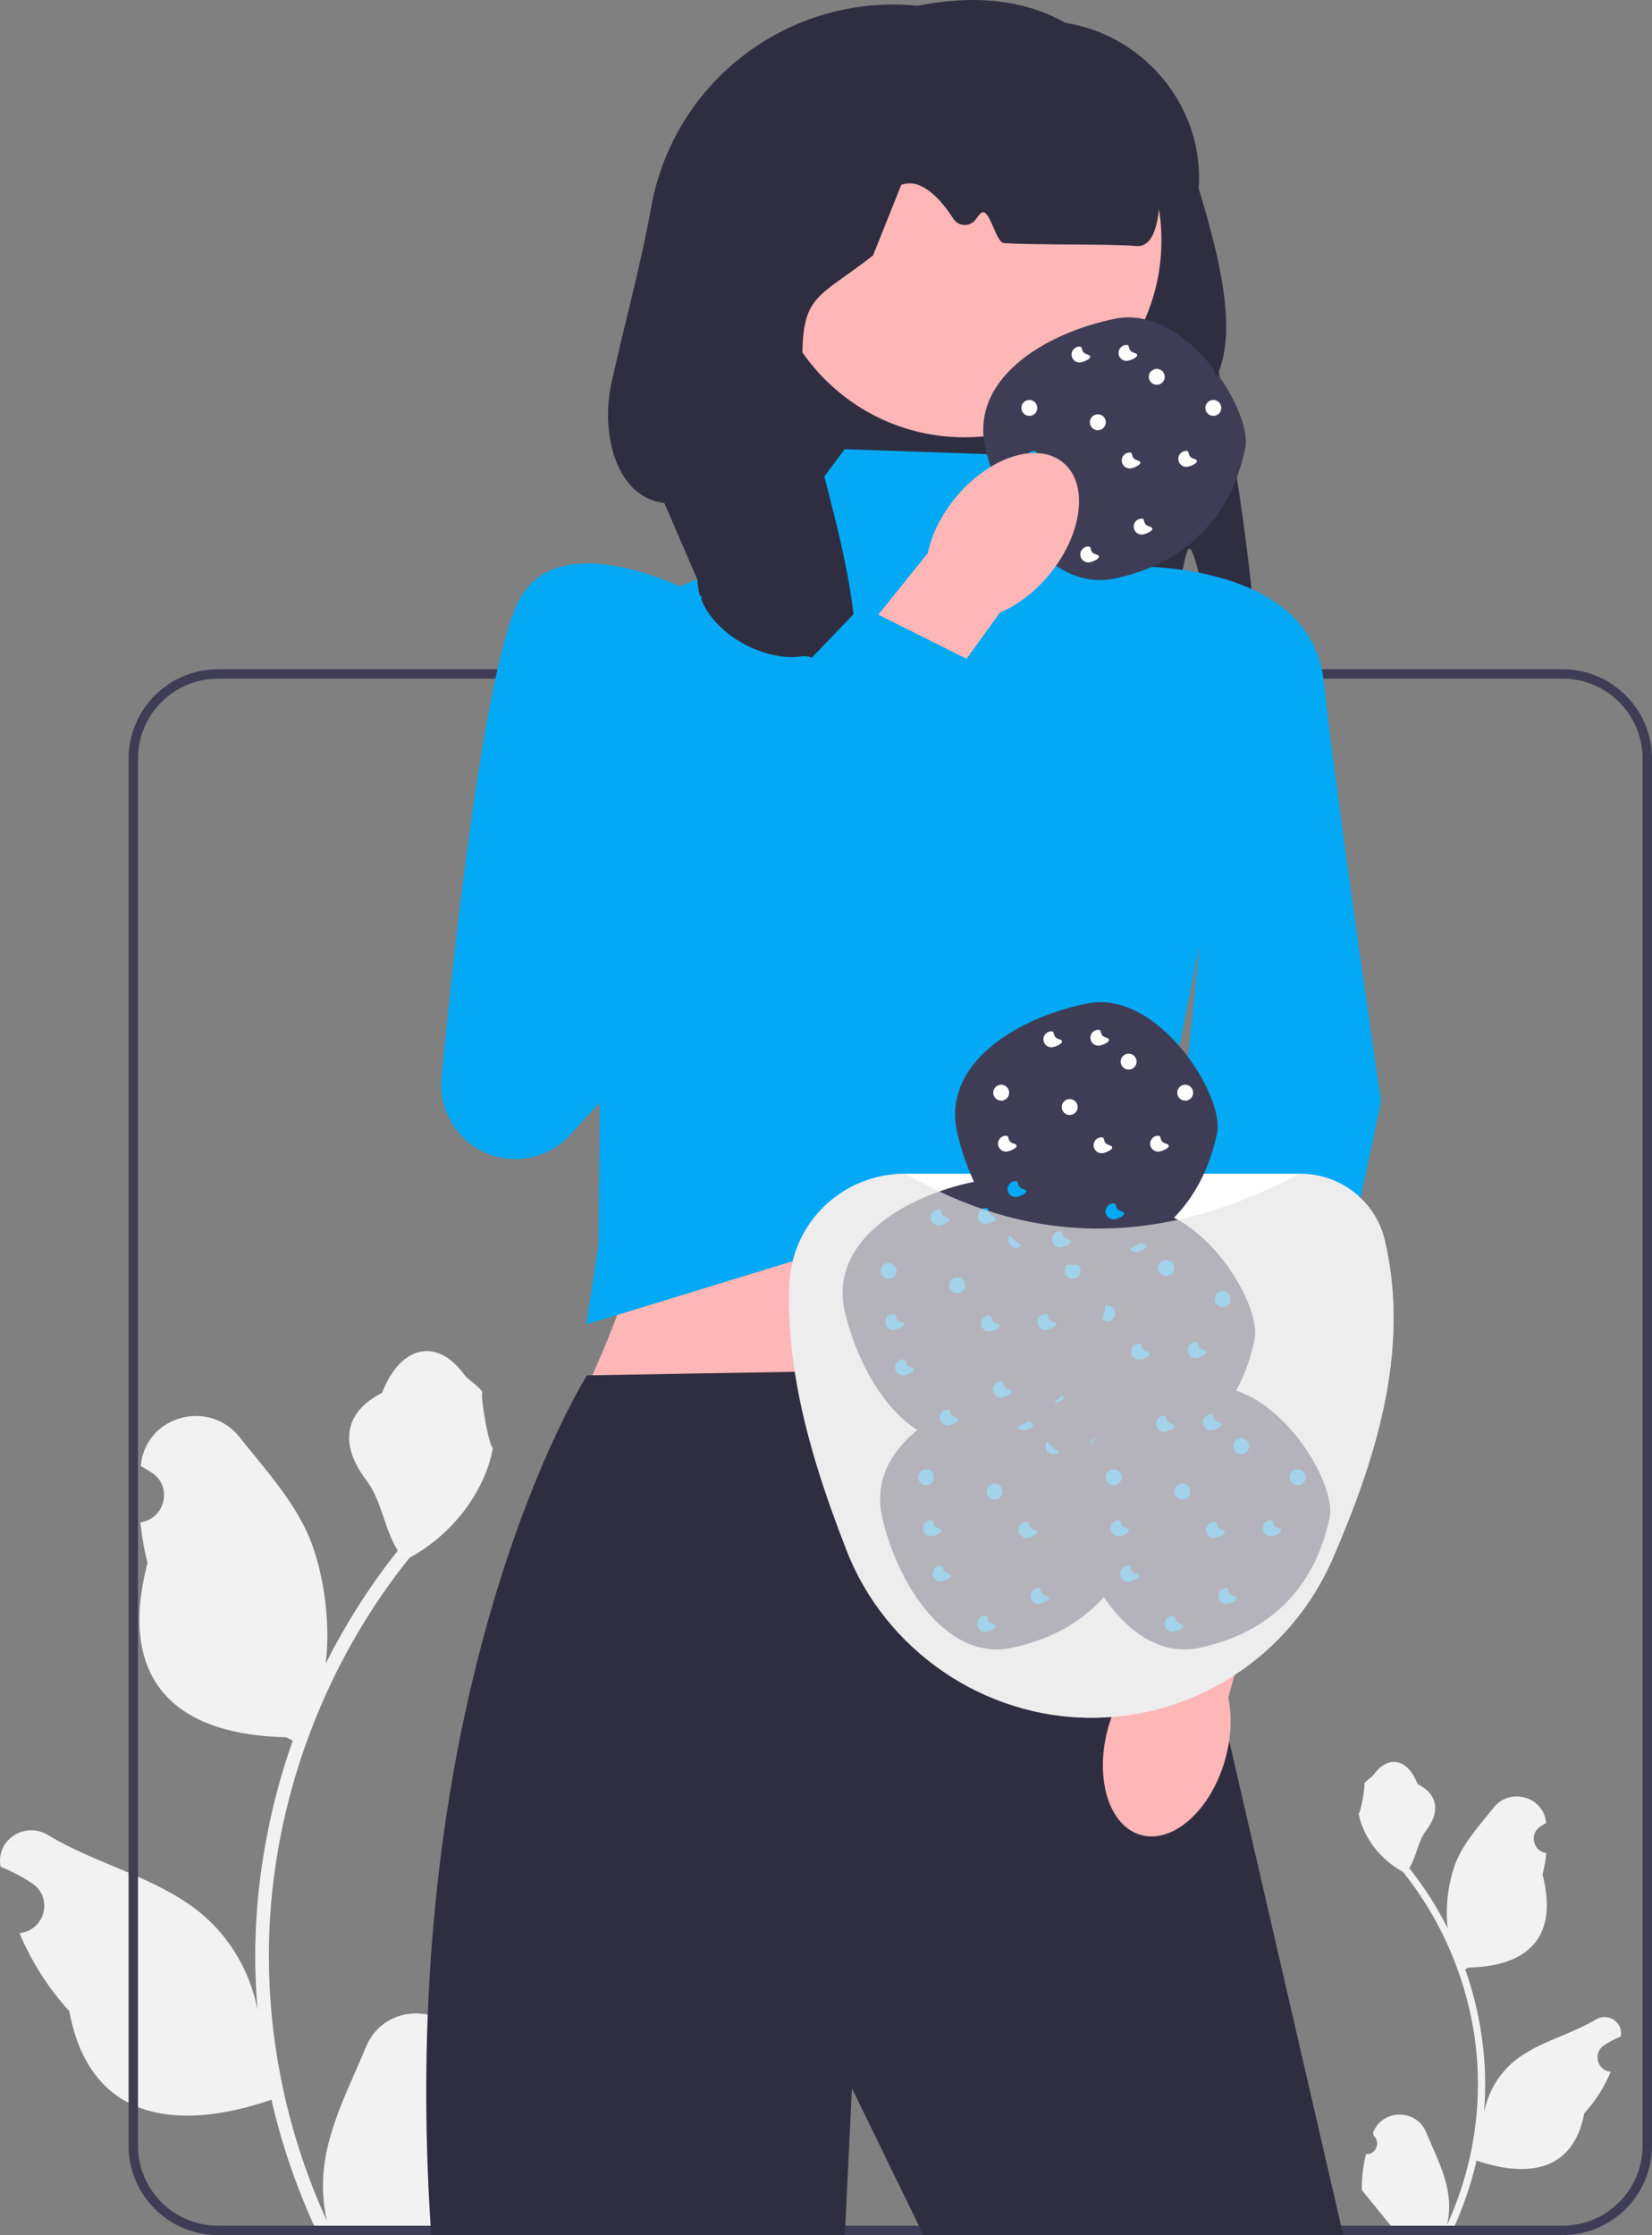 <svg xmlns="http://www.w3.org/2000/svg" width="351.345" height="475.322" viewBox="0 0 351.345 475.322" xmlns:xlink="http://www.w3.org/1999/xlink"><rect x="0" y="0" width="351.345" height="475.322" fill="#808080" stroke="none"/><path d="M290.516,458.106c2.066,.129,3.208-2.437,1.645-3.933l-.155-.618c.02-.05,.041-.099,.062-.148,2.089-4.982,9.17-4.947,11.241,.042,1.839,4.428,4.179,8.864,4.756,13.546,.258,2.067,.142,4.172-.316,6.2,4.308-9.411,6.575-19.687,6.575-30.021,0-2.597-.142-5.193-.433-7.783-.239-2.119-.568-4.224-.995-6.31-2.306-11.277-7.299-22.018-14.5-30.99-3.462-1.892-6.349-4.851-8.093-8.397-.626-1.279-1.117-2.655-1.35-4.056,.394,.052,1.486-5.949,1.188-6.317,.549-.833,1.532-1.247,2.131-2.06,2.982-4.043,7.091-3.337,9.236,2.157,4.582,2.313,4.627,6.148,1.815,9.837-1.789,2.347-2.035,5.522-3.604,8.035,.162,.207,.329,.407,.491,.614,2.961,3.798,5.522,7.88,7.681,12.169-.61-4.766,.291-10.508,1.826-14.21,1.748-4.217,5.025-7.769,7.91-11.415,3.466-4.379,10.573-2.468,11.184,3.083,.006,.054,.012,.107,.017,.161-.429,.242-.848,.499-1.259,.77-2.339,1.547-1.531,5.174,1.241,5.602l.063,.01c-.155,1.544-.42,3.074-.807,4.579,3.702,14.316-4.29,19.53-15.701,19.764-.252,.129-.497,.258-.749,.381,1.156,3.255,2.08,6.594,2.764,9.979,.614,2.99,1.04,6.013,1.279,9.049,.297,3.83,.271,7.68-.052,11.503l.019-.136c.82-4.211,3.107-8.145,6.427-10.87,4.946-4.063,11.933-5.559,17.268-8.824,2.568-1.572,5.859,.459,5.411,3.437l-.022,.143c-.794,.323-1.569,.698-2.319,1.117-.429,.242-.848,.499-1.259,.77-2.339,1.547-1.531,5.174,1.241,5.602l.063,.01c.045,.006,.084,.013,.129,.019-1.363,3.236-3.262,6.239-5.639,8.829-2.315,12.497-12.256,13.683-22.89,10.044h-.006c-1.163,5.064-2.861,10.011-5.044,14.726h-18.02c-.065-.2-.123-.407-.181-.607,1.666,.103,3.346,.006,4.986-.297-1.337-1.641-2.674-3.294-4.011-4.935-.032-.032-.058-.065-.084-.097-.678-.84-1.363-1.673-2.041-2.512l-0-.001c-.042-2.578,.267-5.147,.879-7.64l.001-0,0-0Z" fill="#f2f2f2"/><path d="M101.891,443.981c-3.88,.243-6.024-4.577-3.088-7.386l.292-1.161c-.038-.093-.077-.186-.116-.279-3.923-9.355-17.22-9.291-21.11,.078-3.453,8.316-7.848,16.645-8.931,25.437-.485,3.881-.267,7.835,.594,11.644-8.09-17.672-12.347-36.969-12.347-56.375,0-4.876,.267-9.752,.813-14.615,.449-3.978,1.067-7.932,1.868-11.85,4.33-21.177,13.706-41.347,27.229-58.194,6.501-3.554,11.923-9.109,15.197-15.768,1.176-2.402,2.098-4.985,2.535-7.617-.74,.097-2.79-11.171-2.232-11.862-1.031-1.565-2.876-2.342-4.003-3.869-5.6-7.593-13.316-6.267-17.344,4.051-8.605,4.343-8.688,11.545-3.408,18.472,3.359,4.407,3.821,10.37,6.768,15.088-.303,.388-.619,.764-.922,1.152-5.56,7.132-10.37,14.798-14.424,22.851,1.146-8.95-.546-19.733-3.43-26.684-3.283-7.92-9.436-14.589-14.855-21.436-6.509-8.224-19.855-4.635-21.002,5.79-.011,.101-.022,.202-.033,.303,.805,.454,1.593,.936,2.364,1.446,4.393,2.906,2.875,9.716-2.331,10.519l-.118,.018c.291,2.899,.788,5.773,1.516,8.599-6.951,26.883,8.056,36.675,29.485,37.114,.473,.243,.934,.485,1.407,.716-2.171,6.113-3.906,12.384-5.191,18.739-1.152,5.616-1.953,11.292-2.402,16.993-.558,7.192-.509,14.421,.097,21.602l-.036-.255c-1.54-7.908-5.834-15.295-12.068-20.413-9.287-7.629-22.408-10.438-32.428-16.571-4.823-2.952-11.003,.863-10.162,6.454l.041,.268c1.492,.606,2.947,1.31,4.354,2.098,.805,.454,1.593,.936,2.364,1.446,4.393,2.906,2.875,9.716-2.331,10.519l-.118,.018c-.085,.012-.158,.024-.242,.037,2.559,6.076,6.125,11.716,10.588,16.58,4.347,23.468,23.015,25.695,42.985,18.86h.012c2.183,9.509,5.373,18.8,9.473,27.654h33.84c.121-.376,.23-.764,.34-1.14-3.129,.194-6.283,.012-9.364-.558,2.511-3.081,5.021-6.186,7.532-9.267,.061-.061,.109-.121,.158-.182,1.274-1.577,2.559-3.141,3.833-4.718l.001-.002c.08-4.84-.5-9.665-1.65-14.347l-.001-.001-0-0Z" fill="#f2f2f2"/><path d="M225.045,143.572c0-.23-.01-.45-.02-.68,0-.19-.01-.38-.02-.57h-11.13c-.26,.27-.52,.52-.79,.74-.12,.11-.25,.21-.37,.3-.09,.08-.18,.14-.27,.2-.25,.17-.49,.32-.74,.44-.09,.05-.18,.09-.27,.12-.22,.1-.44,.16-.66,.2h14.28c0-.25,0-.5-.01-.75Zm-22.17,.25c-.35-.02-.69-.05-1.04-.07-1.11-.08-2.24-.15-3.37-.23-.57-.04-1.13-.07-1.69-.11-.06,0-.11-.02-.17-.04-.03-.02-.06-.03-.09-.06-.06-.03-.13-.09-.19-.16-.06-.06-.12-.14-.18-.22-.05-.07-.11-.16-.16-.24-.07-.12-.13-.24-.2-.37h-4.07c-.06,.11-.12,.2-.17,.28l-.02,.02c-.05,.07-.1,.14-.15,.19-.12,.13-.23,.2-.34,.19-.21-.02-.42-.04-.62-.09-.08-.01-.15-.03-.23-.05-.07-.02-.15-.04-.22-.06-.16-.05-.32-.11-.47-.17-.04-.02-.08-.03-.12-.05-.17-.08-.34-.16-.51-.26h-12.62c-.49,.65-.94,1.32-1.37,2h34.73c-2.03-.18-4.33-.34-6.73-.5Zm22.17-.25c0-.23-.01-.45-.02-.68,0-.19-.01-.38-.02-.57h-11.13c-.26,.27-.52,.52-.79,.74-.12,.11-.25,.21-.37,.3-.09,.08-.18,.14-.27,.2-.25,.17-.49,.32-.74,.44-.09,.05-.18,.09-.27,.12-.22,.1-.44,.16-.66,.2h14.28c0-.25,0-.5-.01-.75Zm-22.17,.25c-.35-.02-.69-.05-1.04-.07-1.11-.08-2.24-.15-3.37-.23-.57-.04-1.13-.07-1.69-.11-.06,0-.11-.02-.17-.04-.03-.02-.06-.03-.09-.06-.06-.03-.13-.09-.19-.16-.06-.06-.12-.14-.18-.22-.05-.07-.11-.16-.16-.24-.07-.12-.13-.24-.2-.37h-4.07c-.06,.11-.12,.2-.17,.28l-.02,.02c-.05,.07-.1,.14-.15,.19-.12,.13-.23,.2-.34,.19-.21-.02-.42-.04-.62-.09-.08-.01-.15-.03-.23-.05-.07-.02-.15-.04-.22-.06-.16-.05-.32-.11-.47-.17-.04-.02-.08-.03-.12-.05-.17-.08-.34-.16-.51-.26h-12.62c-.49,.65-.94,1.32-1.37,2h34.73c-2.03-.18-4.33-.34-6.73-.5Zm129.45-1.5H46.365c-10.49,0-19.02,8.53-19.02,19.02V456.302c0,10.49,8.53,19.02,19.02,19.02H332.325c10.49,0,19.02-8.53,19.02-19.02V161.342c0-10.49-8.53-19.02-19.02-19.02Zm17.02,313.98c0,9.39-7.63,17.02-17.02,17.02H46.365c-9.39,0-17.02-7.63-17.02-17.02V161.342c0-9.39,7.63-17.02,17.02-17.02H332.325c9.39,0,17.02,7.63,17.02,17.02V456.302ZM202.875,143.822c-.35-.02-.69-.05-1.04-.07-1.11-.08-2.24-.15-3.37-.23-.57-.04-1.13-.07-1.69-.11-.06,0-.11-.02-.17-.04-.03-.02-.06-.03-.09-.06-.06-.03-.13-.09-.19-.16-.06-.06-.12-.14-.18-.22-.05-.07-.11-.16-.16-.24-.07-.12-.13-.24-.2-.37h-4.07c-.06,.11-.12,.2-.17,.28l-.02,.02c-.05,.07-.1,.14-.15,.19-.12,.13-.23,.2-.34,.19-.21-.02-.42-.04-.62-.09-.08-.01-.15-.03-.23-.05-.07-.02-.15-.04-.22-.06-.16-.05-.32-.11-.47-.17-.04-.02-.08-.03-.12-.05-.17-.08-.34-.16-.51-.26h-12.62c-.49,.65-.94,1.32-1.37,2h34.73c-2.03-.18-4.33-.34-6.73-.5Zm22.17-.25c0-.23-.01-.45-.02-.68,0-.19-.01-.38-.02-.57h-11.13c-.26,.27-.52,.52-.79,.74-.12,.11-.25,.21-.37,.3-.09,.08-.18,.14-.27,.2-.25,.17-.49,.32-.74,.44-.09,.05-.18,.09-.27,.12-.22,.1-.44,.16-.66,.2h14.28c0-.25,0-.5-.01-.75Zm-22.17,.25c-.35-.02-.69-.05-1.04-.07-1.11-.08-2.24-.15-3.37-.23-.57-.04-1.13-.07-1.69-.11-.06,0-.11-.02-.17-.04-.03-.02-.06-.03-.09-.06-.06-.03-.13-.09-.19-.16-.06-.06-.12-.14-.18-.22-.05-.07-.11-.16-.16-.24-.07-.12-.13-.24-.2-.37h-4.07c-.06,.11-.12,.2-.17,.28l-.02,.02c-.05,.07-.1,.14-.15,.19-.12,.13-.23,.2-.34,.19-.21-.02-.42-.04-.62-.09-.08-.01-.15-.03-.23-.05-.07-.02-.15-.04-.22-.06-.16-.05-.32-.11-.47-.17-.04-.02-.08-.03-.12-.05-.17-.08-.34-.16-.51-.26h-12.62c-.49,.65-.94,1.32-1.37,2h34.73c-2.03-.18-4.33-.34-6.73-.5Zm22.17-.25c0-.23-.01-.45-.02-.68,0-.19-.01-.38-.02-.57h-11.13c-.26,.27-.52,.52-.79,.74-.12,.11-.25,.21-.37,.3-.09,.08-.18,.14-.27,.2-.25,.17-.49,.32-.74,.44-.09,.05-.18,.09-.27,.12-.22,.1-.44,.16-.66,.2h14.28c0-.25,0-.5-.01-.75Z" fill="#3f3d56"/><path d="M266.984,144.485c-7.98,2.927-11.973-27.133-13.964-27.804-1.851-.624-4.139,29.869-5.985,29.268-44.666-14.554-63.244-49.903-101.765-39.927-10.764-34.071-7.673-71.054,3.99-81.95C167.443-.103,202.64,.73,226.882,4.896c18.957,3.258,31.723,21.75,27.218,40.45-.303,1.26-1.514,2.448-1.121,3.603,1.681,4.937,15.464,72.574,14.005,95.536Z" fill="#2f2e41"/><circle cx="205.117" cy="51.106" r="41.893" fill="#ffb6b6"/><path d="M243.24,292.487H125.965c9.83-21.934,15.873-42.824,6.426-59.441l110.849-6.426c-5.539,22.431-6.216,44.445,0,65.867Z" fill="#ffb6b6"/><path d="M285.685,475.322h-89.29l-.97-2-14.24-29.23-1.41,29.23-.1,2H91.715c-.04-.67-.09-1.34-.13-2-5.42-83.65,14.07-140.35,25.5-165.72l.01-.01c4.49-9.98,7.75-15.11,7.75-15.11l1.13-.01h.01l22.83-.4h.01l20.22-.34,15.28-.25,6.13-.11h.01l3.84-.06,19.09-.33,17.05-.29,12.24-.2h.34l1.82,7.85v.01l.07,.35v.01l.31,1.29,.01,.04,.62,2.71v.02l.04,.15v.01l.15,.65,.01,.03,1.44,6.23,2.33,10.13,3.07,13.25,3.87,16.82,1.96,8.47,2.69,11.67,23.8,103.14,.47,2Z" fill="#2f2e41"/><path d="M226.309,97.151l-46.671-1.628-18.448,24.739-9.707,2.108c-14.551,3.16-24.533,16.58-23.374,31.425l-.792,110.764-2.644,17.102,121.739-37.309,22.841-113.357-32.546-11.692-10.398-22.151Z" fill="#03a9f4"/><path d="M235.739,367.205c1.338-4.712,3.63-8.732,6.358-11.599l9.912-45.696,21.606,5.353-12.381,45.778c.814,3.873,.651,8.497-.687,13.209-3.057,10.765-11.089,17.915-17.939,15.97-6.851-1.945-9.926-12.249-6.869-23.015v-0Z" fill="#ffb6b6"/><path d="M238.728,120.446s39.892-2.032,42.797,24.422c2.905,26.454,12.198,89.34,12.198,89.34l-21.541,101.694-30.717-4.269,13.574-129.445-16.311-81.743Z" fill="#03a9f4"/><g><path d="M264.826,95.386c-3.174,14.917-12.705,24.406-27.615,27.615-13.384,2.88-24.057-12.367-27.615-27.615-3.466-14.852,12.666-24.591,27.615-27.615,15.078-3.049,29.309,19.652,27.615,27.615Z" fill="#3f3d56"/><circle cx="218.915" cy="86.746" r="1.694" fill="#fff"/><circle cx="258.05" cy="86.746" r="1.694" fill="#fff"/><circle cx="233.485" cy="89.796" r="1.694" fill="#fff"/><circle cx="246.021" cy="80.139" r="1.694" fill="#fff"/><path d="M231.282,75.395c1.694,.508-.758,1.694-1.694,1.694s-1.694-.758-1.694-1.694,.758-1.694,1.694-1.694,0,1.186,1.694,1.694Z" fill="#fff"/><path d="M241.955,97.928c1.694,.508-.758,1.694-1.694,1.694s-1.694-.758-1.694-1.694,.758-1.694,1.694-1.694,0,1.186,1.694,1.694Z" fill="#fff"/><path d="M241.278,75.056c1.694,.508-.758,1.694-1.694,1.694s-1.694-.758-1.694-1.694,.758-1.694,1.694-1.694,0,1.186,1.694,1.694Z" fill="#fff"/><path d="M244.497,111.989c1.694,.508-.758,1.694-1.694,1.694s-1.694-.758-1.694-1.694,.758-1.694,1.694-1.694,0,1.186,1.694,1.694Z" fill="#fff"/><path d="M223.658,107.245c1.694,.508-.758,1.694-1.694,1.694s-1.694-.758-1.694-1.694,.758-1.694,1.694-1.694,0,1.186,1.694,1.694Z" fill="#03a9f4"/><path d="M253.984,97.589c1.694,.508-.758,1.694-1.694,1.694s-1.694-.758-1.694-1.694,.758-1.694,1.694-1.694,0,1.186,1.694,1.694Z" fill="#fff"/><path d="M221.625,97.589c1.694,.508-.758,1.694-1.694,1.694s-1.694-.758-1.694-1.694,.758-1.694,1.694-1.694,0,1.186,1.694,1.694Z" fill="#03a9f4"/><path d="M233.146,117.919c1.694,.508-.758,1.694-1.694,1.694s-1.694-.758-1.694-1.694,.758-1.694,1.694-1.694,0,1.186,1.694,1.694Z" fill="#fff"/></g><path d="M223.152,122.2c-3.116,3.78-6.827,6.542-10.477,8.074l-27.41,37.882-17.644-13.57,29.705-36.967c.808-3.874,2.812-8.045,5.928-11.824,7.119-8.635,17.344-11.962,22.839-7.432,5.495,4.53,4.179,15.202-2.94,23.837l-0,0Z" fill="#ffb6b6"/><path d="M181.219,148.876c4.535-22.387-10.223-54.79-10.547-71.554-.288-14.916,3.282-13.767,15-23l6-15c4.508-1.71,8.859,3.694,11.068,7.176,1.128,1.778,3.677,1.803,4.856,.059,.573-.847,1.126-1.463,1.511-1.436,1.609,.113,2.771,6.464,4.415,6.574,6.915,.464,22.583,.131,28.15,.626,6.067,.54,4.69-14.352,5.338-13.186,5.059,9.105,2.335-2.814-4.202-7.81l9.726,.996c5.807,18.526,11.419,36.921,6.138,48l-9.683-27.221c0-27.544-13.949-59.847-53.847-51.867h-0c-27.154-2.715-51.787,15.923-56.638,42.777-2.359,13.061-6.027,26.227-8.514,37.697-2.216,10.221,.896,24.1,11.29,25.255l7.064,16.359c0,9.596,12.937,17.607,22.154,16.268,4.736-.688,10.239,7.68,10.846,9.732l-.125-.446Z" fill="#2f2e41"/><g><path d="M294.515,263.772c-.84-3.54-2.65-6.63-5.14-9l-.01-.01c-3.35-3.23-7.94-5.16-12.94-5.16h-83.86c-13.26,0-24.09,10.27-24.65,23.4-.15,3.24-.09,6.46,.13,9.67,.19,3.05,.55,6.07,1,9.06,.04,.25,.07,.5,.12,.75v.01c2.12,13.22,6.49,25.87,10.86,37.14,8.27,21.33,29.19,35.67,52.08,35.67,1.45,0,2.88-.06,4.3-.17h.01c7.94-.6,15.52-2.91,22.31-6.62,1.31-.7,2.57-1.45,3.8-2.27,0,0,.01,0,.01-.01,9.1-5.92,16.47-14.49,20.97-24.93,8.59-19.94,16.63-43.57,11.01-67.53Z" fill="#fff"/><g><path d="M242.883,322.804c-3.174,14.917-12.705,24.406-27.615,27.615-13.384,2.88-24.057-12.367-27.615-27.615-3.466-14.852,12.666-24.591,27.615-27.615,15.078-3.049,29.309,19.652,27.615,27.615Z" fill="#3f3d56"/><circle cx="196.971" cy="314.164" r="1.694" fill="#03a9f4"/><circle cx="236.106" cy="314.164" r="1.694" fill="#03a9f4"/><circle cx="211.541" cy="317.213" r="1.694" fill="#03a9f4"/><circle cx="224.077" cy="307.556" r="1.694" fill="#03a9f4"/><path d="M209.338,302.813c1.694,.508-.758,1.694-1.694,1.694s-1.694-.758-1.694-1.694,.758-1.694,1.694-1.694,0,1.186,1.694,1.694Z" fill="#03a9f4"/><path d="M220.012,325.345c1.694,.508-.758,1.694-1.694,1.694s-1.694-.758-1.694-1.694,.758-1.694,1.694-1.694,0,1.186,1.694,1.694Z" fill="#03a9f4"/><path d="M219.334,302.474c1.694,.508-.758,1.694-1.694,1.694s-1.694-.758-1.694-1.694,.758-1.694,1.694-1.694,0,1.186,1.694,1.694Z" fill="#03a9f4"/><path d="M222.553,339.407c1.694,.508-.758,1.694-1.694,1.694s-1.694-.758-1.694-1.694,.758-1.694,1.694-1.694,0,1.186,1.694,1.694Z" fill="#03a9f4"/><path d="M201.715,334.663c1.694,.508-.758,1.694-1.694,1.694s-1.694-.758-1.694-1.694,.758-1.694,1.694-1.694,0,1.186,1.694,1.694Z" fill="#03a9f4"/><path d="M232.04,325.006c1.694,.508-.758,1.694-1.694,1.694s-1.694-.758-1.694-1.694,.758-1.694,1.694-1.694,0,1.186,1.694,1.694Z" fill="#03a9f4"/><path d="M199.682,325.006c1.694,.508-.758,1.694-1.694,1.694s-1.694-.758-1.694-1.694,.758-1.694,1.694-1.694,0,1.186,1.694,1.694Z" fill="#03a9f4"/><path d="M211.202,345.336c1.694,.508-.758,1.694-1.694,1.694s-1.694-.758-1.694-1.694,.758-1.694,1.694-1.694,0,1.186,1.694,1.694Z" fill="#03a9f4"/></g><g><path d="M266.821,284.901c-3.174,14.917-12.705,24.406-27.615,27.615-13.384,2.88-24.057-12.367-27.615-27.615-3.466-14.852,12.666-24.591,27.615-27.615,15.078-3.049,29.309,19.652,27.615,27.615Z" fill="#3f3d56"/><circle cx="220.91" cy="276.261" r="1.694" fill="#03a9f4"/><circle cx="260.045" cy="276.261" r="1.694" fill="#03a9f4"/><circle cx="235.479" cy="279.31" r="1.694" fill="#03a9f4"/><circle cx="248.016" cy="269.654" r="1.694" fill="#03a9f4"/><path d="M233.277,264.91c1.694,.508-.758,1.694-1.694,1.694s-1.694-.758-1.694-1.694,.758-1.694,1.694-1.694,0,1.186,1.694,1.694Z" fill="#03a9f4"/><path d="M243.95,287.442c1.694,.508-.758,1.694-1.694,1.694s-1.694-.758-1.694-1.694,.758-1.694,1.694-1.694,0,1.186,1.694,1.694Z" fill="#03a9f4"/><path d="M243.273,264.571c1.694,.508-.758,1.694-1.694,1.694s-1.694-.758-1.694-1.694,.758-1.694,1.694-1.694,0,1.186,1.694,1.694Z" fill="#03a9f4"/><path d="M246.491,301.504c1.694,.508-.758,1.694-1.694,1.694s-1.694-.758-1.694-1.694,.758-1.694,1.694-1.694,0,1.186,1.694,1.694Z" fill="#03a9f4"/><path d="M225.653,296.76c1.694,.508-.758,1.694-1.694,1.694s-1.694-.758-1.694-1.694,.758-1.694,1.694-1.694,0,1.186,1.694,1.694Z" fill="#03a9f4"/><path d="M255.979,287.103c1.694,.508-.758,1.694-1.694,1.694s-1.694-.758-1.694-1.694,.758-1.694,1.694-1.694,0,1.186,1.694,1.694Z" fill="#03a9f4"/><path d="M223.62,287.103c1.694,.508-.758,1.694-1.694,1.694s-1.694-.758-1.694-1.694,.758-1.694,1.694-1.694,0,1.186,1.694,1.694Z" fill="#03a9f4"/><path d="M235.141,307.433c1.694,.508-.758,1.694-1.694,1.694s-1.694-.758-1.694-1.694,.758-1.694,1.694-1.694,0,1.186,1.694,1.694Z" fill="#03a9f4"/></g><g><path d="M234.903,278.916c-3.174,14.917-12.705,24.406-27.615,27.615-13.384,2.88-24.057-12.367-27.615-27.615-3.466-14.852,12.666-24.591,27.615-27.615,15.078-3.049,29.309,19.652,27.615,27.615Z" fill="#3f3d56"/><circle cx="188.991" cy="270.276" r="1.694" fill="#03a9f4"/><circle cx="228.126" cy="270.276" r="1.694" fill="#03a9f4"/><circle cx="203.561" cy="273.326" r="1.694" fill="#03a9f4"/><circle cx="216.098" cy="263.669" r="1.694" fill="#03a9f4"/><path d="M201.359,258.925c1.694,.508-.758,1.694-1.694,1.694s-1.694-.758-1.694-1.694,.758-1.694,1.694-1.694,0,1.186,1.694,1.694Z" fill="#03a9f4"/><path d="M212.032,281.457c1.694,.508-.758,1.694-1.694,1.694s-1.694-.758-1.694-1.694,.758-1.694,1.694-1.694,0,1.186,1.694,1.694Z" fill="#03a9f4"/><path d="M211.354,258.586c1.694,.508-.758,1.694-1.694,1.694s-1.694-.758-1.694-1.694,.758-1.694,1.694-1.694,0,1.186,1.694,1.694Z" fill="#03a9f4"/><path d="M214.573,295.519c1.694,.508-.758,1.694-1.694,1.694s-1.694-.758-1.694-1.694,.758-1.694,1.694-1.694,0,1.186,1.694,1.694Z" fill="#03a9f4"/><path d="M193.735,290.775c1.694,.508-.758,1.694-1.694,1.694s-1.694-.758-1.694-1.694,.758-1.694,1.694-1.694,0,1.186,1.694,1.694Z" fill="#03a9f4"/><path d="M224.06,281.119c1.694,.508-.758,1.694-1.694,1.694s-1.694-.758-1.694-1.694,.758-1.694,1.694-1.694,0,1.186,1.694,1.694Z" fill="#03a9f4"/><path d="M191.702,281.119c1.694,.508-.758,1.694-1.694,1.694s-1.694-.758-1.694-1.694,.758-1.694,1.694-1.694,0,1.186,1.694,1.694Z" fill="#03a9f4"/><path d="M203.222,301.449c1.694,.508-.758,1.694-1.694,1.694s-1.694-.758-1.694-1.694,.758-1.694,1.694-1.694,0,1.186,1.694,1.694Z" fill="#03a9f4"/></g><g><path d="M258.842,241.013c-3.174,14.917-12.705,24.406-27.615,27.615-13.384,2.88-24.057-12.367-27.615-27.615-3.466-14.852,12.666-24.591,27.615-27.615,15.078-3.049,29.309,19.652,27.615,27.615Z" fill="#3f3d56"/><circle cx="212.93" cy="232.373" r="1.694" fill="#fff"/><circle cx="252.065" cy="232.373" r="1.694" fill="#fff"/><circle cx="227.5" cy="235.423" r="1.694" fill="#fff"/><circle cx="240.037" cy="225.766" r="1.694" fill="#fff"/><path d="M225.297,221.022c1.694,.508-.758,1.694-1.694,1.694s-1.694-.758-1.694-1.694,.758-1.694,1.694-1.694,0,1.186,1.694,1.694Z" fill="#fff"/><path d="M235.971,243.555c1.694,.508-.758,1.694-1.694,1.694s-1.694-.758-1.694-1.694,.758-1.694,1.694-1.694,0,1.186,1.694,1.694Z" fill="#fff"/><path d="M235.293,220.683c1.694,.508-.758,1.694-1.694,1.694s-1.694-.758-1.694-1.694,.758-1.694,1.694-1.694,0,1.186,1.694,1.694Z" fill="#fff"/><path d="M238.512,257.616c1.694,.508-.758,1.694-1.694,1.694s-1.694-.758-1.694-1.694,.758-1.694,1.694-1.694,0,1.186,1.694,1.694Z" fill="#03a9f4"/><path d="M217.674,252.872c1.694,.508-.758,1.694-1.694,1.694s-1.694-.758-1.694-1.694,.758-1.694,1.694-1.694,0,1.186,1.694,1.694Z" fill="#03a9f4"/><path d="M247.999,243.216c1.694,.508-.758,1.694-1.694,1.694s-1.694-.758-1.694-1.694,.758-1.694,1.694-1.694,0,1.186,1.694,1.694Z" fill="#fff"/><path d="M215.641,243.216c1.694,.508-.758,1.694-1.694,1.694s-1.694-.758-1.694-1.694,.758-1.694,1.694-1.694,0,1.186,1.694,1.694Z" fill="#fff"/><path d="M227.161,263.546c1.694,.508-.758,1.694-1.694,1.694s-1.694-.758-1.694-1.694,.758-1.694,1.694-1.694,0,1.186,1.694,1.694Z" fill="#03a9f4"/></g><g><path d="M282.78,322.804c-3.174,14.917-12.705,24.406-27.615,27.615-13.384,2.88-24.057-12.367-27.615-27.615-3.466-14.852,12.666-24.591,27.615-27.615,15.078-3.049,29.309,19.652,27.615,27.615Z" fill="#3f3d56"/><circle cx="236.869" cy="314.164" r="1.694" fill="#03a9f4"/><circle cx="276.004" cy="314.164" r="1.694" fill="#03a9f4"/><circle cx="251.439" cy="317.213" r="1.694" fill="#03a9f4"/><circle cx="263.975" cy="307.556" r="1.694" fill="#03a9f4"/><path d="M249.236,302.813c1.694,.508-.758,1.694-1.694,1.694s-1.694-.758-1.694-1.694,.758-1.694,1.694-1.694,0,1.186,1.694,1.694Z" fill="#03a9f4"/><path d="M259.909,325.345c1.694,.508-.758,1.694-1.694,1.694s-1.694-.758-1.694-1.694,.758-1.694,1.694-1.694,0,1.186,1.694,1.694Z" fill="#03a9f4"/><path d="M259.232,302.474c1.694,.508-.758,1.694-1.694,1.694s-1.694-.758-1.694-1.694,.758-1.694,1.694-1.694,0,1.186,1.694,1.694Z" fill="#03a9f4"/><path d="M262.451,339.407c1.694,.508-.758,1.694-1.694,1.694s-1.694-.758-1.694-1.694,.758-1.694,1.694-1.694,0,1.186,1.694,1.694Z" fill="#03a9f4"/><path d="M241.612,334.663c1.694,.508-.758,1.694-1.694,1.694s-1.694-.758-1.694-1.694,.758-1.694,1.694-1.694,0,1.186,1.694,1.694Z" fill="#03a9f4"/><path d="M271.938,325.006c1.694,.508-.758,1.694-1.694,1.694s-1.694-.758-1.694-1.694,.758-1.694,1.694-1.694,0,1.186,1.694,1.694Z" fill="#03a9f4"/><path d="M239.579,325.006c1.694,.508-.758,1.694-1.694,1.694s-1.694-.758-1.694-1.694,.758-1.694,1.694-1.694,0,1.186,1.694,1.694Z" fill="#03a9f4"/><path d="M251.1,345.336c1.694,.508-.758,1.694-1.694,1.694s-1.694-.758-1.694-1.694,.758-1.694,1.694-1.694,0,1.186,1.694,1.694Z" fill="#03a9f4"/></g><path d="M294.515,263.772c-.84-3.54-2.65-6.63-5.14-9l-.01-.01c-3.35-3.23-7.94-5.16-12.94-5.16-31.199,16.588-58.743,14.493-83.86,0-13.26,0-24.09,10.27-24.65,23.4-.15,3.24-.09,6.46,.13,9.67,.19,3.05,.55,6.07,1,9.06,.04,.25,.07,.5,.12,.75v.01c2.12,13.22,6.49,25.87,10.86,37.14,8.27,21.33,29.19,35.67,52.08,35.67,1.45,0,2.88-.06,4.3-.17h.01c7.94-.6,15.52-2.91,22.31-6.62,1.31-.7,2.57-1.45,3.8-2.27,0,0,.01,0,.01-.01,9.1-5.92,16.47-14.49,20.97-24.93,8.59-19.94,16.63-43.57,11.01-67.53Z" fill="#e6e6e6" opacity=".7"/></g><path d="M149.26,126.911s-29.028-15.959-38.453,0c-8.041,13.616-15.03,82.417-16.909,102.322-.33,3.494,.514,6.987,2.398,9.948v0c5.58,8.768,17.965,9.841,24.97,2.163l89.836-98.474-27.928-13.964-47.877,49.872,13.964-51.867Z" fill="#03a9f4"/></svg>